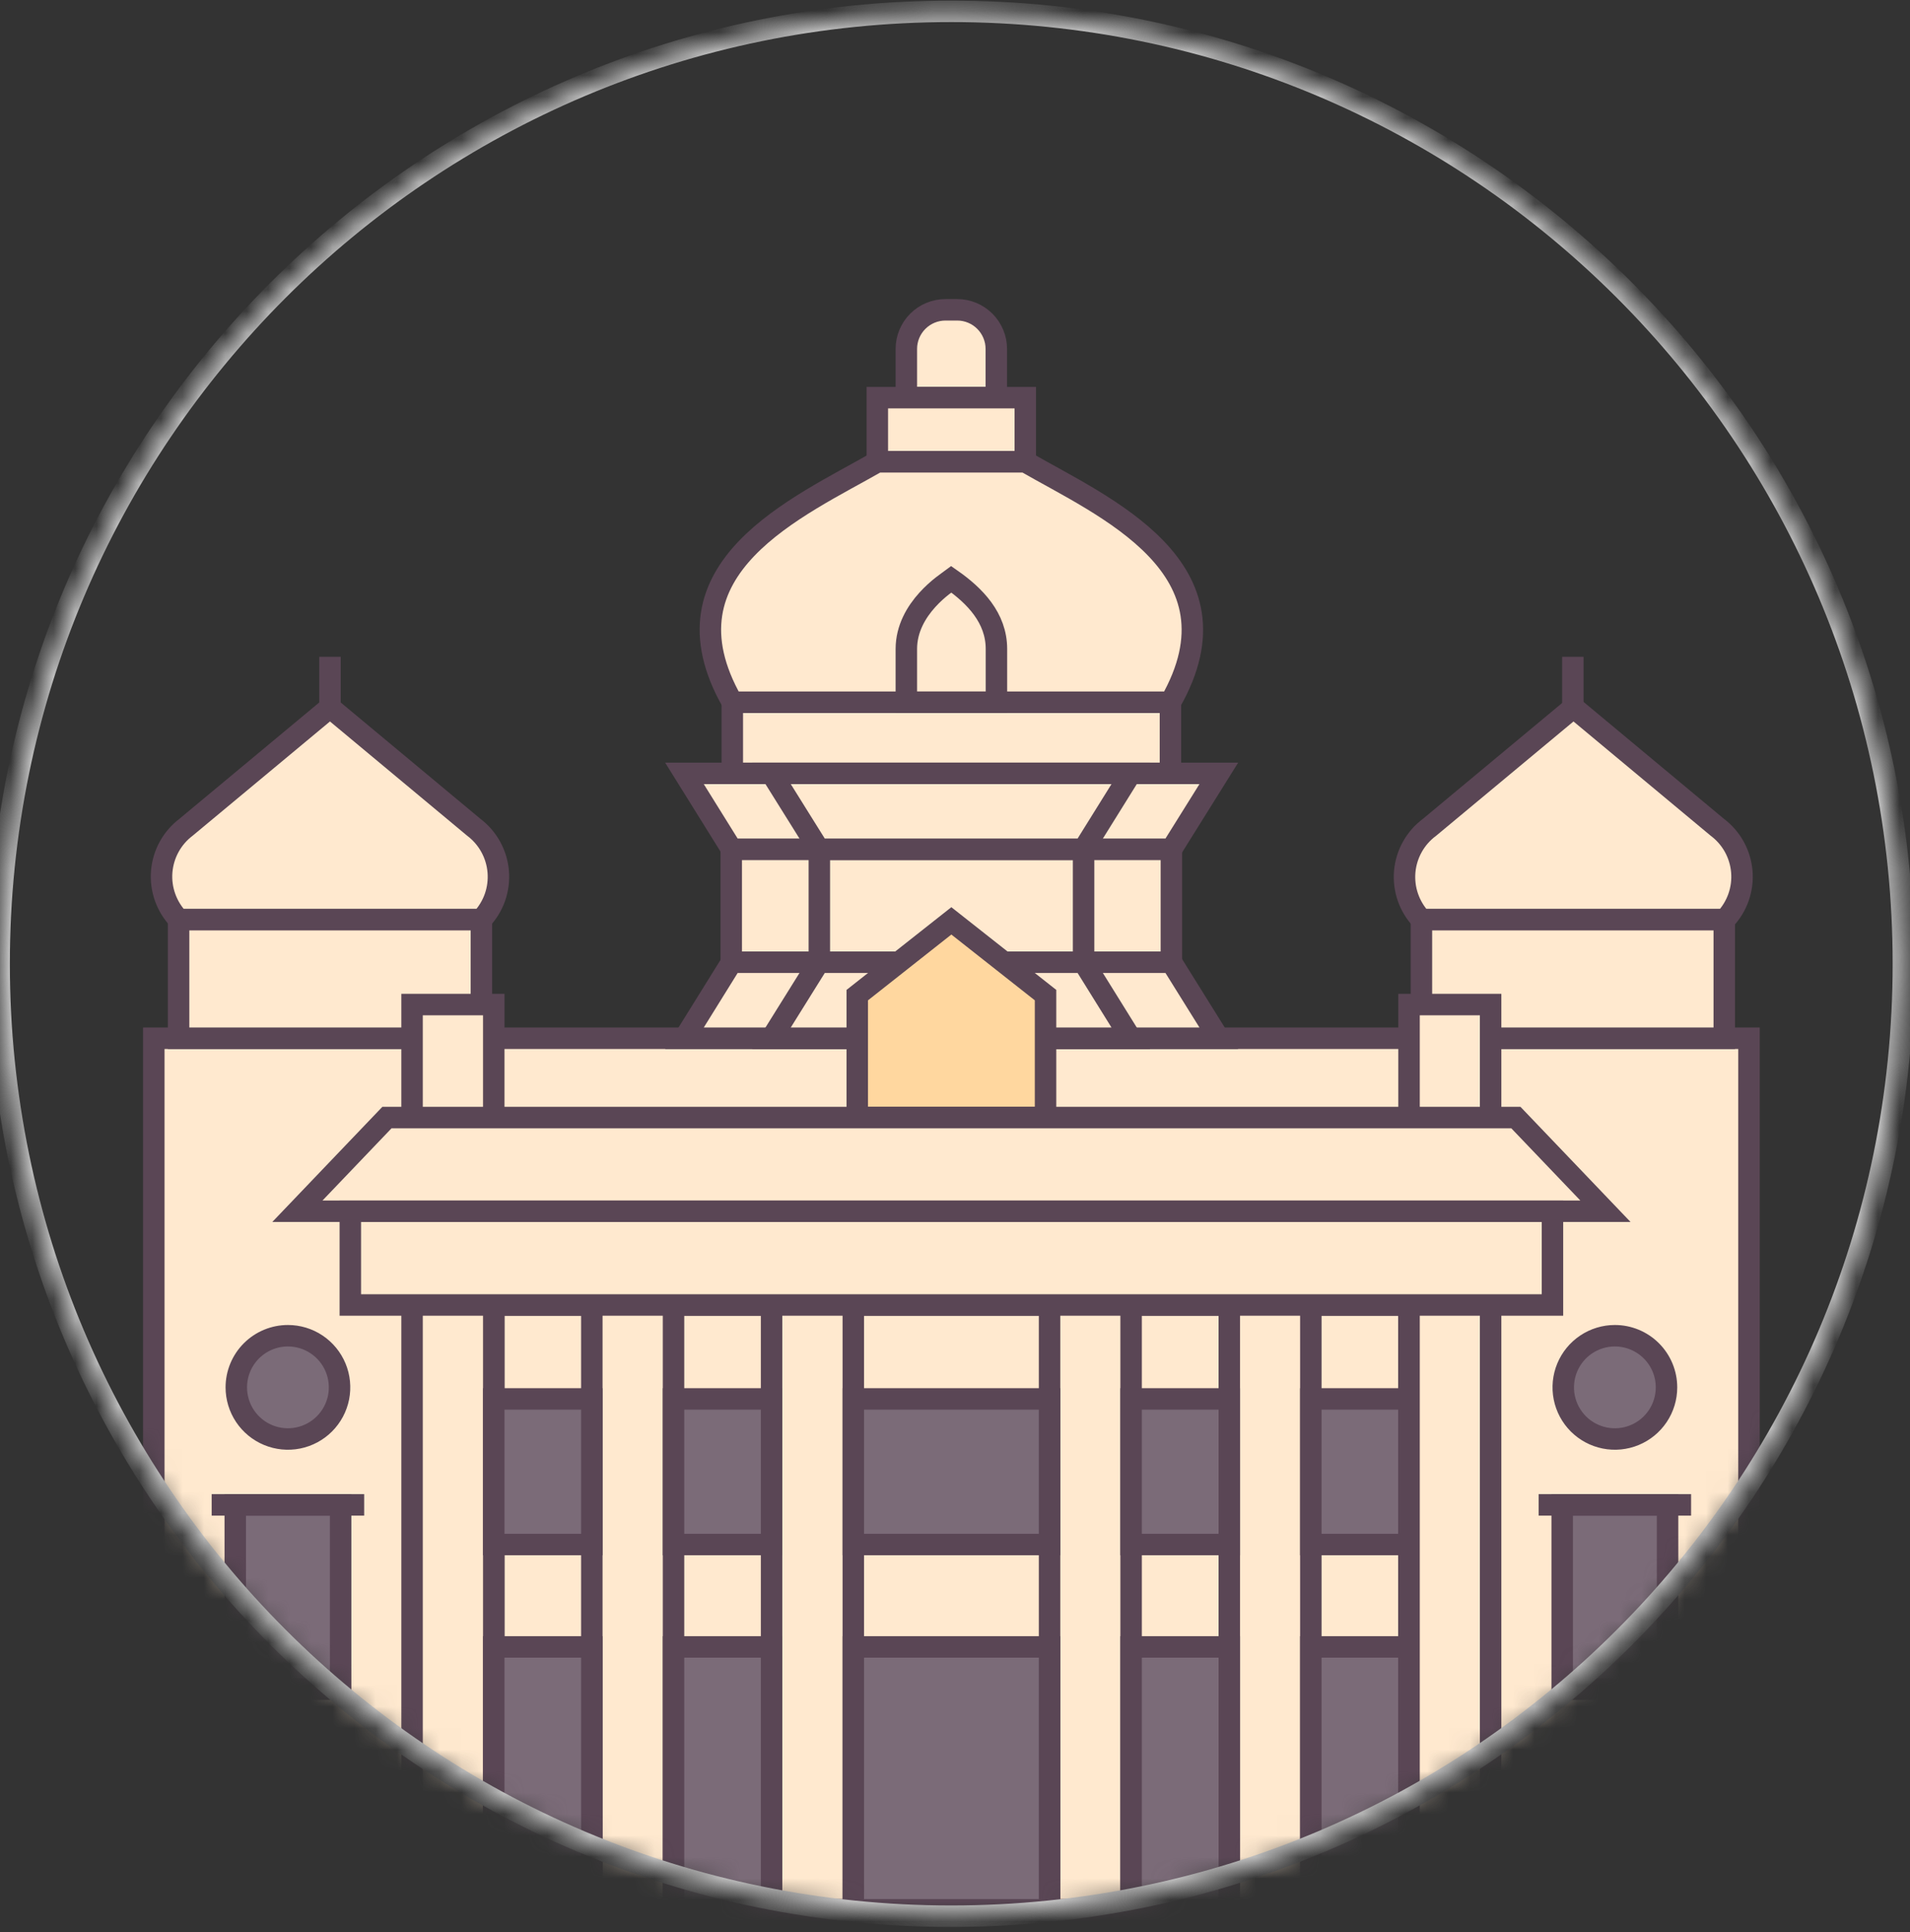 <svg width="89" height="90" viewBox="0 0 89 90" fill="none" xmlns="http://www.w3.org/2000/svg">
<rect x="0" y="0" width="89" height="90" fill="#333333" stroke="none"/>
<mask id="mask0_12543_1748" style="mask-type:alpha" maskUnits="userSpaceOnUse" x="0" y="0" width="89" height="90">
<path d="M44.329 89.228C68.812 89.228 88.659 69.381 88.659 44.898C88.659 20.416 68.812 0.569 44.329 0.569C19.847 0.569 0 20.416 0 44.898C0 69.381 19.847 89.228 44.329 89.228Z" fill="white"/>
</mask>
<g mask="url(#mask0_12543_1748)">
<path fill-rule="evenodd" clip-rule="evenodd" d="M81.498 48.364H7.167V88.961H81.498V48.364Z" fill="#FFE9CF" stroke="#5A4655" stroke-miterlimit="2.61"/>
<path d="M4.271 88.961H44.329" stroke="#5A4655" stroke-miterlimit="2.61"/>
<path fill-rule="evenodd" clip-rule="evenodd" d="M27.577 60.789H23.008V88.961H27.577V60.789Z" fill="#FFE9CF" stroke="#5A4655" stroke-miterlimit="2.61"/>
<path fill-rule="evenodd" clip-rule="evenodd" d="M35.953 60.789H31.384V88.961H35.953V60.789Z" fill="#FFE9CF" stroke="#5A4655" stroke-miterlimit="2.61"/>
<path fill-rule="evenodd" clip-rule="evenodd" d="M10.962 70.101H15.872V78.688H10.962V70.101Z" fill="#7B6B78" stroke="#5A4655" stroke-miterlimit="2.61"/>
<path d="M9.864 70.101H16.969" stroke="#5A4655" stroke-miterlimit="2.61"/>
<path fill-rule="evenodd" clip-rule="evenodd" d="M10.962 85.241H15.872V81.731H10.962V85.241Z" fill="#7B6B78" stroke="#5A4655" stroke-miterlimit="2.61"/>
<path fill-rule="evenodd" clip-rule="evenodd" d="M13.416 62.221C13.892 62.221 14.357 62.362 14.753 62.627C15.148 62.891 15.457 63.267 15.639 63.706C15.821 64.146 15.868 64.629 15.776 65.096C15.683 65.563 15.454 65.991 15.117 66.328C14.781 66.664 14.352 66.893 13.886 66.986C13.419 67.079 12.935 67.031 12.496 66.849C12.056 66.667 11.681 66.359 11.416 65.963C11.152 65.568 11.011 65.103 11.011 64.627C11.011 63.989 11.264 63.377 11.715 62.926C12.166 62.475 12.778 62.221 13.416 62.221Z" fill="#7B6B78" stroke="#5A4655" stroke-miterlimit="2.61"/>
<path fill-rule="evenodd" clip-rule="evenodd" d="M8.321 42.833H22.432V48.363H8.321V42.833Z" fill="#FFE9CF" stroke="#5A4655" stroke-miterlimit="2.61"/>
<path fill-rule="evenodd" clip-rule="evenodd" d="M8.332 42.834H22.431C22.711 42.538 22.926 42.188 23.062 41.804C23.197 41.42 23.25 41.012 23.216 40.606C23.183 40.2 23.064 39.806 22.868 39.45C22.672 39.093 22.402 38.782 22.078 38.537L15.376 32.957L8.667 38.537C8.343 38.783 8.074 39.095 7.879 39.452C7.684 39.809 7.567 40.204 7.535 40.61C7.503 41.016 7.558 41.424 7.696 41.807C7.833 42.19 8.05 42.54 8.332 42.834Z" fill="#FFE9CF" stroke="#5A4655" stroke-miterlimit="2.61"/>
<path d="M15.376 32.97V30.596" stroke="#5A4655" stroke-miterlimit="2.61"/>
<path fill-rule="evenodd" clip-rule="evenodd" d="M34.123 36.026V32.709H54.539V36.026H34.123Z" fill="#FFE9CF" stroke="#5A4655" stroke-miterlimit="2.61"/>
<path fill-rule="evenodd" clip-rule="evenodd" d="M42.233 18.524H46.425V16.254C46.425 15.772 46.233 15.309 45.893 14.968C45.552 14.626 45.09 14.433 44.608 14.432H44.056C43.573 14.432 43.109 14.624 42.767 14.966C42.425 15.307 42.233 15.771 42.233 16.254V18.524Z" fill="#FFE9CF" stroke="#5A4655" stroke-miterlimit="2.61"/>
<path d="M84.393 88.961H44.329" stroke="#5A4655" stroke-miterlimit="2.61"/>
<path fill-rule="evenodd" clip-rule="evenodd" d="M61.081 60.789H65.657V88.961H61.081V60.789Z" fill="#FFE9CF" stroke="#5A4655" stroke-miterlimit="2.61"/>
<path fill-rule="evenodd" clip-rule="evenodd" d="M52.706 60.789H57.282V88.961H52.706V60.789Z" fill="#FFE9CF" stroke="#5A4655" stroke-miterlimit="2.61"/>
<path fill-rule="evenodd" clip-rule="evenodd" d="M48.906 60.789V88.961H39.761V60.789H48.906Z" fill="#FFE9CF" stroke="#5A4655" stroke-miterlimit="2.61"/>
<path fill-rule="evenodd" clip-rule="evenodd" d="M65.657 65.165H61.081V71.948H65.657V65.165Z" fill="#7B6B78" stroke="#5A4655" stroke-miterlimit="2.61"/>
<path fill-rule="evenodd" clip-rule="evenodd" d="M65.657 76.717H61.081V88.962H65.657V76.717Z" fill="#7B6B78" stroke="#5A4655" stroke-miterlimit="2.61"/>
<path fill-rule="evenodd" clip-rule="evenodd" d="M77.703 70.101H72.793V78.688H77.703V70.101Z" fill="#7B6B78" stroke="#5A4655" stroke-miterlimit="2.61"/>
<path d="M78.8 70.101H71.695" stroke="#5A4655" stroke-miterlimit="2.61"/>
<path fill-rule="evenodd" clip-rule="evenodd" d="M77.703 85.241H72.793V81.731H77.703V85.241Z" fill="#7B6B78" stroke="#5A4655" stroke-miterlimit="2.61"/>
<path fill-rule="evenodd" clip-rule="evenodd" d="M75.248 62.221C74.773 62.221 74.308 62.362 73.912 62.627C73.516 62.891 73.208 63.267 73.026 63.706C72.844 64.146 72.796 64.629 72.889 65.096C72.982 65.563 73.211 65.991 73.547 66.328C73.884 66.664 74.312 66.893 74.779 66.986C75.246 67.079 75.729 67.031 76.169 66.849C76.609 66.667 76.984 66.359 77.249 65.963C77.513 65.568 77.654 65.103 77.654 64.627C77.654 63.989 77.4 63.377 76.949 62.926C76.498 62.475 75.886 62.221 75.248 62.221Z" fill="#7B6B78" stroke="#5A4655" stroke-miterlimit="2.61"/>
<path fill-rule="evenodd" clip-rule="evenodd" d="M80.345 42.833H66.234V48.363H80.345V42.833Z" fill="#FFE9CF" stroke="#5A4655" stroke-miterlimit="2.61"/>
<path fill-rule="evenodd" clip-rule="evenodd" d="M80.344 42.834H66.233C65.953 42.537 65.739 42.185 65.605 41.8C65.471 41.415 65.421 41.006 65.456 40.6C65.492 40.194 65.614 39.8 65.813 39.445C66.012 39.089 66.284 38.78 66.612 38.537L73.32 32.957L80.022 38.537C80.348 38.782 80.618 39.092 80.815 39.449C81.011 39.806 81.13 40.2 81.164 40.606C81.197 41.012 81.144 41.42 81.008 41.804C80.872 42.188 80.657 42.539 80.375 42.834H80.344Z" fill="#FFE9CF" stroke="#5A4655" stroke-miterlimit="2.61"/>
<path d="M73.289 32.97V30.596" stroke="#5A4655" stroke-miterlimit="2.61"/>
<path fill-rule="evenodd" clip-rule="evenodd" d="M54.584 44.824V39.56H34.074V44.824H54.584Z" fill="#FFE9CF" stroke="#5A4655" stroke-miterlimit="2.61"/>
<path fill-rule="evenodd" clip-rule="evenodd" d="M50.492 44.824V39.56H38.179V44.824H50.492Z" fill="#FFE9CF" stroke="#5A4655" stroke-miterlimit="2.61"/>
<path fill-rule="evenodd" clip-rule="evenodd" d="M56.792 48.364H31.894L34.094 44.824H54.585L56.792 48.364Z" fill="#FFE9CF" stroke="#5A4655" stroke-miterlimit="2.61"/>
<path fill-rule="evenodd" clip-rule="evenodd" d="M52.686 48.364H35.946L38.154 44.824H50.491L52.692 48.364H52.686Z" fill="#FFE9CF" stroke="#5A4655" stroke-miterlimit="2.61"/>
<path fill-rule="evenodd" clip-rule="evenodd" d="M56.792 36.026H31.894L34.094 39.56H54.585L56.792 36.026Z" fill="#FFE9CF" stroke="#5A4655" stroke-miterlimit="2.61"/>
<path fill-rule="evenodd" clip-rule="evenodd" d="M52.686 36.026H35.946L38.154 39.56H50.491L52.692 36.026H52.686Z" fill="#FFE9CF" stroke="#5A4655" stroke-miterlimit="2.61"/>
<path fill-rule="evenodd" clip-rule="evenodd" d="M47.775 18.524V21.512H40.881V18.524H47.775Z" fill="#FFE9CF" stroke="#5A4655" stroke-miterlimit="2.61"/>
<path fill-rule="evenodd" clip-rule="evenodd" d="M47.776 21.513C51.421 23.614 58.117 26.442 54.54 32.71H34.124C30.546 26.442 37.224 23.614 40.882 21.513H47.776Z" fill="#FFE9CF" stroke="#5A4655" stroke-miterlimit="2.61"/>
<path fill-rule="evenodd" clip-rule="evenodd" d="M42.233 32.709H46.431V30.229C46.431 28.779 45.42 27.749 44.329 26.987C44.131 27.136 42.233 28.32 42.233 30.229V32.709Z" fill="#FFE9CF" stroke="#5A4655" stroke-miterlimit="2.61"/>
<path fill-rule="evenodd" clip-rule="evenodd" d="M39.946 46.355L44.33 42.896L48.719 46.355V52.059H39.946V46.355Z" fill="#FFD79F" stroke="#5A4655" stroke-miterlimit="2.61"/>
<path fill-rule="evenodd" clip-rule="evenodd" d="M19.201 46.795H23.008V88.961H19.201V46.795Z" fill="#FFE9CF" stroke="#5A4655" stroke-miterlimit="2.61"/>
<path fill-rule="evenodd" clip-rule="evenodd" d="M69.458 46.795H65.657V88.961H69.458V46.795Z" fill="#FFE9CF" stroke="#5A4655" stroke-miterlimit="2.61"/>
<path fill-rule="evenodd" clip-rule="evenodd" d="M70.636 52.059H44.33H18.03L13.857 56.423H44.33H74.809L70.636 52.059Z" fill="#FFE9CF" stroke="#5A4655" stroke-miterlimit="2.61"/>
<path fill-rule="evenodd" clip-rule="evenodd" d="M72.34 60.789H44.329H16.324V56.424H44.329H72.34V60.789Z" fill="#FFE9CF" stroke="#5A4655" stroke-miterlimit="2.61"/>
<path fill-rule="evenodd" clip-rule="evenodd" d="M27.577 65.165H23.008V71.948H27.577V65.165Z" fill="#7B6B78" stroke="#5A4655" stroke-miterlimit="2.61"/>
<path fill-rule="evenodd" clip-rule="evenodd" d="M27.577 76.717H23.008V88.962H27.577V76.717Z" fill="#7B6B78" stroke="#5A4655" stroke-miterlimit="2.61"/>
<path fill-rule="evenodd" clip-rule="evenodd" d="M35.953 65.165H31.384V71.948H35.953V65.165Z" fill="#7B6B78" stroke="#5A4655" stroke-miterlimit="2.61"/>
<path fill-rule="evenodd" clip-rule="evenodd" d="M35.953 76.717H31.384V88.962H35.953V76.717Z" fill="#7B6B78" stroke="#5A4655" stroke-miterlimit="2.61"/>
<path fill-rule="evenodd" clip-rule="evenodd" d="M48.906 65.165H39.761V71.948H48.906V65.165Z" fill="#7B6B78" stroke="#5A4655" stroke-miterlimit="2.61"/>
<path fill-rule="evenodd" clip-rule="evenodd" d="M48.906 76.717H39.761V88.962H48.906V76.717Z" fill="#7B6B78" stroke="#5A4655" stroke-miterlimit="2.61"/>
<path fill-rule="evenodd" clip-rule="evenodd" d="M57.282 65.165H52.706V71.948H57.282V65.165Z" fill="#7B6B78" stroke="#5A4655" stroke-miterlimit="2.61"/>
<path fill-rule="evenodd" clip-rule="evenodd" d="M57.282 76.717H52.706V88.962H57.282V76.717Z" fill="#7B6B78" stroke="#5A4655" stroke-miterlimit="2.61"/>
<path d="M44.325 89.261C68.829 89.261 88.692 69.398 88.692 44.895C88.692 20.392 68.829 0.528 44.325 0.528C19.823 0.528 -0.041 20.392 -0.041 44.895C-0.041 69.398 19.823 89.261 44.325 89.261Z" stroke="#CCCCCC" stroke-miterlimit="10"/>
</g>
</svg>

